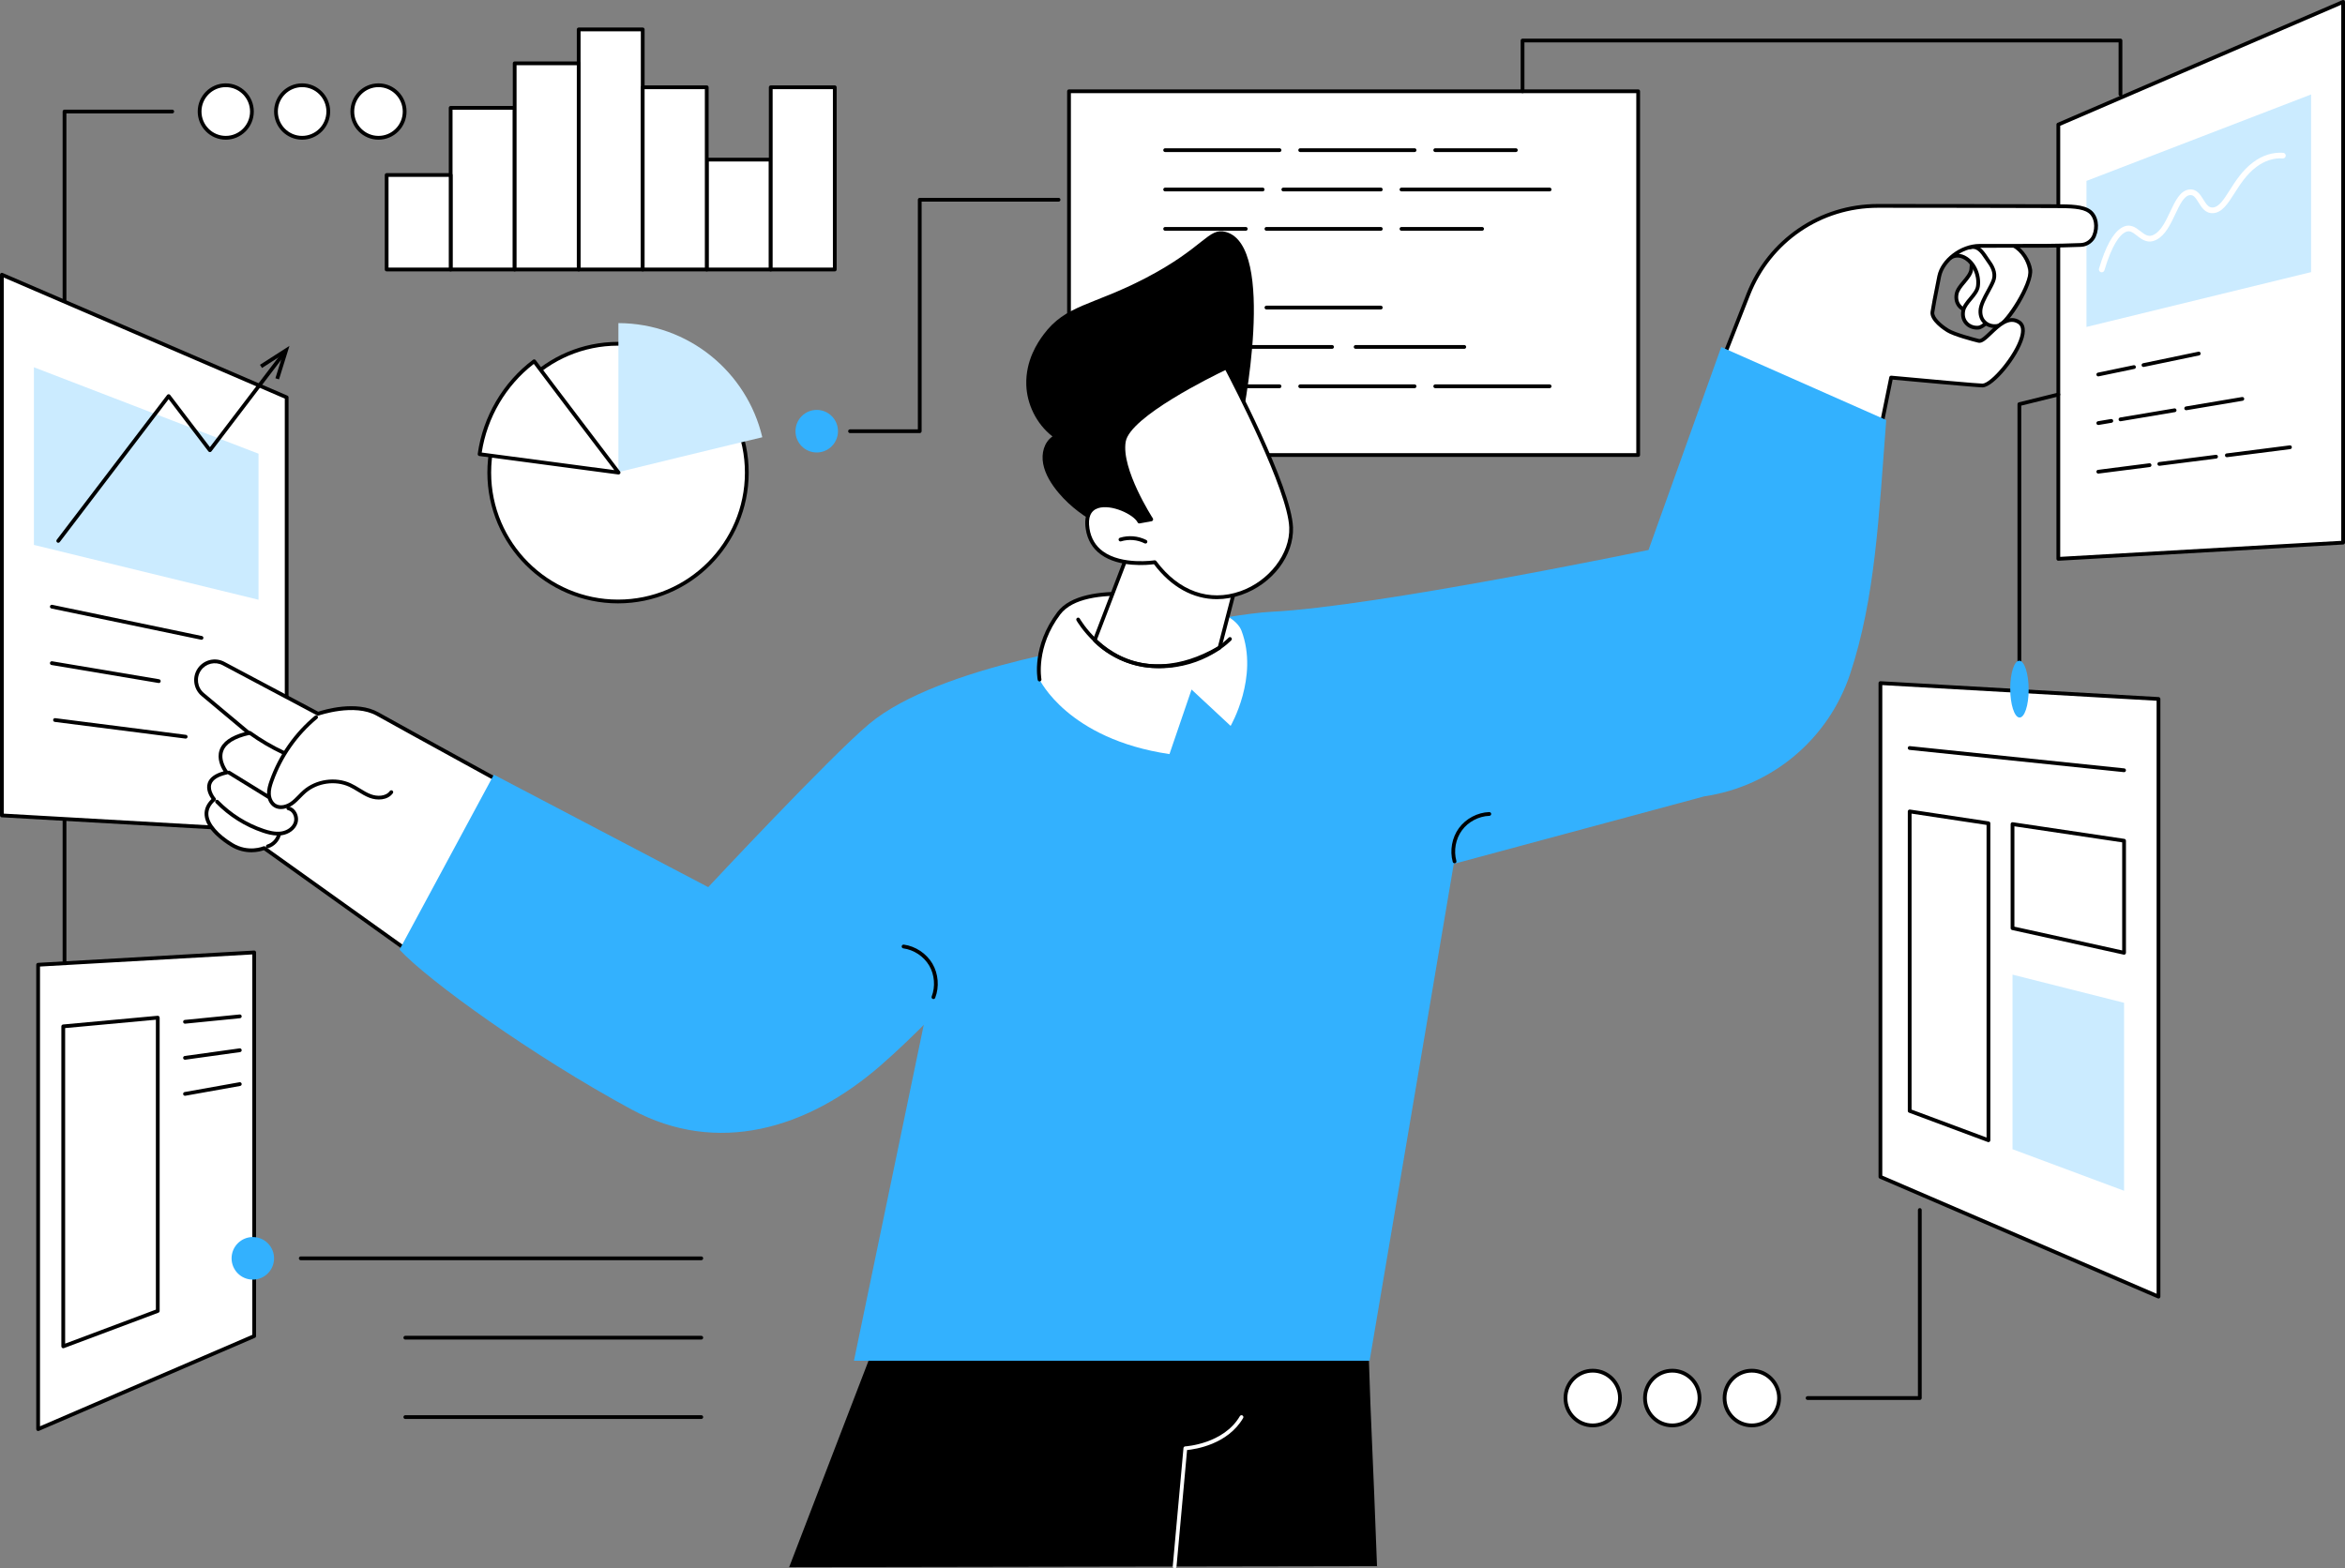 <svg width="290" height="194" viewBox="0 0 290 194" fill="none" xmlns="http://www.w3.org/2000/svg">
<rect x="0" y="0" width="290" height="194" fill="#808080" stroke="none"/>
<g clip-path="url(#clip0_263_1804)">
<path d="M46.806 17.046C48.593 17.046 50.042 15.59 50.042 13.795C50.042 12 48.593 10.545 46.806 10.545C45.019 10.545 43.57 12 43.57 13.795C43.57 15.59 45.019 17.046 46.806 17.046Z" fill="white"/>
<path d="M46.806 17.278C44.894 17.278 43.338 15.715 43.338 13.794C43.338 11.873 44.894 10.311 46.806 10.311C48.719 10.311 50.275 11.873 50.275 13.794C50.275 14.725 49.914 15.6 49.259 16.257C48.604 16.915 47.733 17.277 46.806 17.277V17.278ZM46.806 10.778C45.15 10.778 43.803 12.131 43.803 13.794C43.803 15.457 45.15 16.81 46.806 16.81C47.608 16.81 48.362 16.496 48.929 15.927C49.497 15.358 49.808 14.6 49.808 13.794C49.808 12.131 48.461 10.778 46.805 10.778H46.806Z" fill="black"/>
<path d="M37.363 17.046C39.15 17.046 40.599 15.59 40.599 13.795C40.599 12 39.15 10.545 37.363 10.545C35.576 10.545 34.127 12 34.127 13.795C34.127 15.59 35.576 17.046 37.363 17.046Z" fill="white"/>
<path d="M37.363 17.278C35.45 17.278 33.895 15.715 33.895 13.794C33.895 11.873 35.45 10.311 37.363 10.311C39.276 10.311 40.831 11.873 40.831 13.794C40.831 15.715 39.276 17.278 37.363 17.278ZM37.363 10.778C35.707 10.778 34.36 12.131 34.36 13.794C34.36 15.457 35.707 16.81 37.363 16.81C39.019 16.81 40.366 15.457 40.366 13.794C40.366 12.131 39.019 10.778 37.363 10.778Z" fill="black"/>
<path d="M27.92 17.046C29.707 17.046 31.156 15.59 31.156 13.795C31.156 12 29.707 10.545 27.92 10.545C26.133 10.545 24.684 12 24.684 13.795C24.684 15.59 26.133 17.046 27.92 17.046Z" fill="white"/>
<path d="M27.92 17.278C26.007 17.278 24.452 15.715 24.452 13.794C24.452 11.873 26.007 10.311 27.92 10.311C29.833 10.311 31.388 11.873 31.388 13.794C31.388 15.715 29.833 17.278 27.92 17.278ZM27.92 10.778C26.264 10.778 24.917 12.131 24.917 13.794C24.917 15.457 26.264 16.81 27.92 16.81C29.576 16.81 30.923 15.457 30.923 13.794C30.923 12.131 29.576 10.778 27.92 10.778Z" fill="black"/>
<path d="M7.978 119.311C7.849 119.311 7.746 119.206 7.746 119.078V13.795C7.746 13.666 7.85 13.562 7.978 13.562H21.302C21.431 13.562 21.534 13.667 21.534 13.795C21.534 13.924 21.43 14.028 21.302 14.028H8.211V119.078C8.211 119.207 8.106 119.311 7.978 119.311Z" fill="black"/>
<path d="M196.968 176.316C198.83 176.316 200.339 174.8 200.339 172.93C200.339 171.06 198.83 169.544 196.968 169.544C195.106 169.544 193.597 171.06 193.597 172.93C193.597 174.8 195.106 176.316 196.968 176.316Z" fill="white"/>
<path d="M196.968 176.55C194.981 176.55 193.364 174.927 193.364 172.93C193.364 170.934 194.981 169.311 196.968 169.311C198.954 169.311 200.571 170.934 200.571 172.93C200.571 174.927 198.954 176.55 196.968 176.55ZM196.968 169.779C195.237 169.779 193.829 171.193 193.829 172.93C193.829 174.668 195.237 176.082 196.968 176.082C198.699 176.082 200.106 174.668 200.106 172.93C200.106 171.193 198.699 169.779 196.968 169.779Z" fill="black"/>
<path d="M206.806 176.316C208.668 176.316 210.177 174.8 210.177 172.93C210.177 171.06 208.668 169.544 206.806 169.544C204.944 169.544 203.435 171.06 203.435 172.93C203.435 174.8 204.944 176.316 206.806 176.316Z" fill="white"/>
<path d="M206.805 176.55C204.817 176.55 203.201 174.927 203.201 172.93C203.201 170.934 204.818 169.311 206.805 169.311C208.792 169.311 210.408 170.934 210.408 172.93C210.408 174.927 208.792 176.55 206.805 176.55ZM206.805 169.779C205.074 169.779 203.666 171.193 203.666 172.93C203.666 174.668 205.074 176.082 206.805 176.082C208.536 176.082 209.943 174.668 209.943 172.93C209.943 171.193 208.536 169.779 206.805 169.779Z" fill="black"/>
<path d="M216.643 176.316C218.505 176.316 220.014 174.8 220.014 172.93C220.014 171.06 218.505 169.544 216.643 169.544C214.781 169.544 213.272 171.06 213.272 172.93C213.272 174.8 214.781 176.316 216.643 176.316Z" fill="white"/>
<path d="M216.643 176.55C214.656 176.55 213.04 174.927 213.04 172.93C213.04 170.934 214.656 169.311 216.643 169.311C218.63 169.311 220.247 170.934 220.247 172.93C220.247 174.927 218.63 176.55 216.643 176.55ZM216.643 169.779C214.913 169.779 213.505 171.193 213.505 172.93C213.505 174.668 214.912 176.082 216.643 176.082C218.374 176.082 219.782 174.668 219.782 172.93C219.782 171.193 218.374 169.779 216.643 169.779Z" fill="black"/>
<path d="M237.419 173.164H223.538C223.409 173.164 223.306 173.059 223.306 172.93C223.306 172.802 223.411 172.697 223.538 172.697H237.186V149.667C237.186 149.538 237.291 149.434 237.419 149.434C237.547 149.434 237.651 149.539 237.651 149.667V172.93C237.651 173.06 237.547 173.164 237.419 173.164Z" fill="black"/>
<path d="M202.588 11.288H132.201V56.281H202.588V11.288Z" fill="white"/>
<path d="M202.589 56.516H132.202C132.073 56.516 131.97 56.41 131.97 56.282V11.288C131.97 11.159 132.074 11.055 132.202 11.055H202.589C202.718 11.055 202.821 11.16 202.821 11.288V56.281C202.821 56.41 202.716 56.514 202.589 56.514V56.516ZM132.435 56.048H202.356V11.522H132.435V56.048Z" fill="black"/>
<path d="M158.237 18.806H144.091C143.962 18.806 143.858 18.701 143.858 18.573C143.858 18.445 143.963 18.34 144.091 18.34H158.237C158.366 18.34 158.47 18.445 158.47 18.573C158.47 18.701 158.365 18.806 158.237 18.806Z" fill="black"/>
<path d="M174.938 18.806H160.791C160.662 18.806 160.559 18.701 160.559 18.573C160.559 18.445 160.663 18.34 160.791 18.34H174.938C175.067 18.34 175.17 18.445 175.17 18.573C175.17 18.701 175.066 18.806 174.938 18.806Z" fill="black"/>
<path d="M187.464 18.806H177.492C177.363 18.806 177.26 18.701 177.26 18.573C177.26 18.445 177.364 18.34 177.492 18.34H187.464C187.592 18.34 187.696 18.445 187.696 18.573C187.696 18.701 187.591 18.806 187.464 18.806Z" fill="black"/>
<path d="M156.149 23.674H144.091C143.962 23.674 143.858 23.57 143.858 23.441C143.858 23.313 143.963 23.208 144.091 23.208H156.149C156.278 23.208 156.382 23.313 156.382 23.441C156.382 23.57 156.277 23.674 156.149 23.674Z" fill="black"/>
<path d="M170.763 23.674H158.704C158.575 23.674 158.472 23.57 158.472 23.441C158.472 23.313 158.576 23.208 158.704 23.208H170.763C170.892 23.208 170.995 23.313 170.995 23.441C170.995 23.57 170.891 23.674 170.763 23.674Z" fill="black"/>
<path d="M191.639 23.674H173.317C173.188 23.674 173.084 23.57 173.084 23.441C173.084 23.313 173.189 23.208 173.317 23.208H191.639C191.768 23.208 191.871 23.313 191.871 23.441C191.871 23.57 191.766 23.674 191.639 23.674Z" fill="black"/>
<path d="M154.062 28.543H144.091C143.962 28.543 143.858 28.438 143.858 28.309C143.858 28.181 143.963 28.076 144.091 28.076H154.062C154.191 28.076 154.295 28.181 154.295 28.309C154.295 28.438 154.19 28.543 154.062 28.543Z" fill="black"/>
<path d="M170.763 28.543H156.616C156.487 28.543 156.384 28.438 156.384 28.309C156.384 28.181 156.488 28.076 156.616 28.076H170.763C170.892 28.076 170.995 28.181 170.995 28.309C170.995 28.438 170.891 28.543 170.763 28.543Z" fill="black"/>
<path d="M183.288 28.543H173.317C173.188 28.543 173.084 28.438 173.084 28.309C173.084 28.181 173.189 28.076 173.317 28.076H183.288C183.417 28.076 183.521 28.181 183.521 28.309C183.521 28.438 183.416 28.543 183.288 28.543Z" fill="black"/>
<path d="M154.062 38.279H144.091C143.962 38.279 143.858 38.173 143.858 38.045C143.858 37.917 143.963 37.812 144.091 37.812H154.062C154.191 37.812 154.295 37.917 154.295 38.045C154.295 38.173 154.19 38.279 154.062 38.279Z" fill="black"/>
<path d="M170.763 38.279H156.616C156.487 38.279 156.384 38.173 156.384 38.045C156.384 37.917 156.488 37.812 156.616 37.812H170.763C170.892 37.812 170.995 37.917 170.995 38.045C170.995 38.173 170.891 38.279 170.763 38.279Z" fill="black"/>
<path d="M147.799 43.147H144.091C143.962 43.147 143.858 43.041 143.858 42.913C143.858 42.785 143.963 42.68 144.091 42.68H147.799C147.928 42.68 148.031 42.785 148.031 42.913C148.031 43.041 147.927 43.147 147.799 43.147Z" fill="black"/>
<path d="M181.085 43.147H167.648C167.519 43.147 167.415 43.041 167.415 42.913C167.415 42.785 167.52 42.68 167.648 42.68H181.085C181.214 42.68 181.317 42.785 181.317 42.913C181.317 43.041 181.213 43.147 181.085 43.147Z" fill="black"/>
<path d="M164.733 43.147H150.353C150.224 43.147 150.12 43.041 150.12 42.913C150.12 42.785 150.225 42.68 150.353 42.68H164.733C164.862 42.68 164.965 42.785 164.965 42.913C164.965 43.041 164.861 43.147 164.733 43.147Z" fill="black"/>
<path d="M158.237 48.014H144.091C143.962 48.014 143.858 47.91 143.858 47.781C143.858 47.653 143.963 47.548 144.091 47.548H158.237C158.366 47.548 158.47 47.653 158.47 47.781C158.47 47.91 158.365 48.014 158.237 48.014Z" fill="black"/>
<path d="M174.938 48.014H160.791C160.662 48.014 160.559 47.91 160.559 47.781C160.559 47.653 160.663 47.548 160.791 47.548H174.938C175.067 47.548 175.17 47.653 175.17 47.781C175.17 47.91 175.066 48.014 174.938 48.014Z" fill="black"/>
<path d="M191.639 48.014H177.492C177.363 48.014 177.26 47.91 177.26 47.781C177.26 47.653 177.364 47.548 177.492 47.548H191.639C191.768 47.548 191.871 47.653 191.871 47.781C191.871 47.91 191.767 48.014 191.639 48.014Z" fill="black"/>
<path d="M266.935 160.384L232.545 145.569V84.494L266.935 86.455V160.384Z" fill="white"/>
<path d="M266.935 160.617C266.904 160.617 266.872 160.611 266.843 160.598L232.454 145.783C232.369 145.746 232.314 145.662 232.314 145.569V84.495C232.314 84.43 232.34 84.369 232.387 84.325C232.433 84.281 232.494 84.258 232.56 84.262L266.948 86.223C267.072 86.231 267.168 86.332 267.168 86.456V160.385C267.168 160.464 267.129 160.537 267.063 160.58C267.025 160.606 266.98 160.618 266.936 160.618L266.935 160.617ZM232.779 145.415L266.702 160.03V86.677L232.779 84.742V145.415Z" fill="black"/>
<path d="M245.907 141.276C245.879 141.276 245.852 141.27 245.825 141.261L236.084 137.631C235.993 137.597 235.933 137.51 235.933 137.413V100.368C235.933 100.3 235.963 100.236 236.014 100.191C236.066 100.147 236.135 100.128 236.2 100.137L245.941 101.606C246.056 101.623 246.14 101.722 246.14 101.837V141.042C246.14 141.119 246.103 141.191 246.041 141.234C246.002 141.262 245.954 141.276 245.908 141.276H245.907ZM236.398 137.25L245.673 140.706V102.039L236.398 100.64V137.25Z" fill="black"/>
<path d="M262.679 117.854L248.883 114.811V101.938L262.679 103.992V117.854Z" fill="white"/>
<path d="M262.679 118.087C262.662 118.087 262.645 118.085 262.629 118.082L248.834 115.039C248.727 115.016 248.651 114.92 248.651 114.811V101.937C248.651 101.869 248.68 101.805 248.731 101.76C248.782 101.716 248.85 101.696 248.917 101.706L262.713 103.761C262.827 103.777 262.911 103.876 262.911 103.992V117.854C262.911 117.925 262.88 117.991 262.825 118.036C262.783 118.07 262.732 118.088 262.679 118.088V118.087ZM249.116 114.623L262.446 117.563V104.193L249.116 102.209V114.623Z" fill="black"/>
<path d="M262.679 147.292L248.883 142.151V120.556L262.679 124.039V147.292Z" fill="#CBEBFF"/>
<path d="M262.679 95.511C262.671 95.511 262.663 95.511 262.655 95.51L236.141 92.757C236.013 92.743 235.92 92.628 235.933 92.5C235.947 92.372 236.061 92.277 236.189 92.292L262.702 95.045C262.83 95.059 262.923 95.174 262.91 95.302C262.898 95.422 262.796 95.512 262.679 95.512V95.511Z" fill="black"/>
<path d="M289.767 67.118L254.547 69.126V15.407L289.767 0.233V67.118Z" fill="white"/>
<path d="M254.547 69.359C254.488 69.359 254.431 69.337 254.388 69.295C254.341 69.251 254.315 69.19 254.315 69.126V15.407C254.315 15.313 254.37 15.229 254.455 15.193L289.676 0.019C289.747 -0.012 289.83 -0.004 289.895 0.038C289.961 0.082 290 0.155 290 0.233V67.118C290 67.242 289.904 67.344 289.78 67.351L254.561 69.359C254.561 69.359 254.553 69.359 254.548 69.359H254.547ZM254.781 15.56V68.879L289.535 66.897V0.587L254.781 15.559V15.56Z" fill="black"/>
<path d="M249.731 85.474C249.602 85.474 249.498 85.368 249.498 85.24V49.989C249.498 49.882 249.571 49.788 249.676 49.763L254.494 48.572C254.618 48.541 254.744 48.618 254.775 48.743C254.805 48.868 254.729 48.994 254.604 49.026L249.964 50.173V85.241C249.964 85.371 249.86 85.475 249.732 85.475L249.731 85.474Z" fill="black"/>
<path d="M248.599 85.176C248.599 87.101 249.103 88.704 249.73 88.754C250.363 88.806 250.879 87.263 250.879 85.305C250.879 83.347 250.363 81.745 249.73 81.725C249.103 81.705 248.599 83.25 248.599 85.176Z" fill="#33B1FE"/>
<path d="M259.49 22.507C259.396 22.507 259.306 22.449 259.271 22.355C259.227 22.234 259.288 22.099 259.408 22.055L265.751 19.706C265.871 19.662 266.006 19.723 266.05 19.844C266.094 19.965 266.033 20.1 265.913 20.144L259.57 22.492C259.544 22.502 259.516 22.507 259.49 22.507Z" fill="black"/>
<path d="M267.036 19.713C266.942 19.713 266.852 19.654 266.817 19.56C266.773 19.439 266.834 19.305 266.955 19.26L273.972 16.662C274.093 16.617 274.227 16.679 274.271 16.8C274.316 16.921 274.255 17.055 274.134 17.1L267.116 19.698C267.09 19.707 267.062 19.713 267.036 19.713Z" fill="black"/>
<path d="M275.388 16.62C275.294 16.62 275.204 16.562 275.17 16.468C275.125 16.347 275.187 16.212 275.307 16.168L280.734 14.158C280.855 14.113 280.989 14.175 281.033 14.296C281.078 14.416 281.017 14.551 280.896 14.596L275.469 16.606C275.442 16.615 275.415 16.62 275.388 16.62Z" fill="black"/>
<path d="M259.49 28.519C259.393 28.519 259.301 28.457 259.269 28.358C259.229 28.235 259.295 28.104 259.417 28.063L264.789 26.291C264.912 26.25 265.043 26.317 265.083 26.439C265.123 26.562 265.057 26.694 264.935 26.734L259.563 28.506C259.538 28.515 259.514 28.518 259.49 28.518V28.519Z" fill="black"/>
<path d="M266.051 26.355C265.953 26.355 265.862 26.293 265.83 26.195C265.79 26.072 265.857 25.941 265.978 25.901L271.845 23.966C271.967 23.926 272.099 23.992 272.139 24.114C272.179 24.237 272.113 24.369 271.991 24.409L266.124 26.344C266.1 26.351 266.075 26.355 266.051 26.355Z" fill="black"/>
<path d="M273.218 23.991C273.12 23.991 273.029 23.929 272.997 23.83C272.957 23.707 273.023 23.576 273.145 23.536L283.123 20.244C283.245 20.204 283.376 20.27 283.417 20.392C283.457 20.515 283.39 20.647 283.269 20.687L273.291 23.979C273.267 23.987 273.242 23.99 273.218 23.99V23.991Z" fill="black"/>
<path d="M259.49 34.532C259.388 34.532 259.295 34.465 259.266 34.364C259.23 34.239 259.302 34.11 259.425 34.074L263.84 32.797C263.965 32.761 264.093 32.833 264.129 32.957C264.165 33.081 264.093 33.21 263.969 33.246L259.554 34.524C259.533 34.53 259.511 34.533 259.49 34.533V34.532Z" fill="black"/>
<path d="M265.079 32.914C264.977 32.914 264.884 32.848 264.855 32.746C264.819 32.622 264.891 32.492 265.014 32.456L271.854 30.477C271.978 30.441 272.106 30.513 272.142 30.637C272.178 30.761 272.106 30.891 271.983 30.927L265.143 32.906C265.122 32.912 265.1 32.915 265.079 32.915V32.914Z" fill="black"/>
<path d="M273.218 30.559C273.116 30.559 273.023 30.492 272.994 30.39C272.958 30.266 273.03 30.137 273.153 30.101L278.436 28.572C278.562 28.536 278.689 28.608 278.725 28.732C278.761 28.856 278.689 28.986 278.565 29.022L273.282 30.55C273.261 30.557 273.239 30.56 273.218 30.56V30.559Z" fill="black"/>
<path d="M259.49 46.556C259.382 46.556 259.285 46.48 259.261 46.37C259.235 46.244 259.316 46.12 259.442 46.095L263.857 45.175C263.983 45.148 264.106 45.23 264.132 45.356C264.158 45.482 264.077 45.606 263.951 45.632L259.536 46.552C259.52 46.555 259.505 46.557 259.489 46.557L259.49 46.556Z" fill="black"/>
<path d="M265.078 45.391C264.97 45.391 264.873 45.314 264.849 45.205C264.823 45.079 264.904 44.955 265.03 44.93L271.869 43.504C271.994 43.477 272.119 43.559 272.144 43.685C272.171 43.811 272.089 43.935 271.963 43.961L265.124 45.386C265.108 45.39 265.093 45.392 265.077 45.392L265.078 45.391Z" fill="black"/>
<path d="M259.49 52.568C259.378 52.568 259.279 52.487 259.26 52.373C259.239 52.245 259.325 52.125 259.452 52.103L261.063 51.832C261.19 51.811 261.309 51.897 261.332 52.024C261.353 52.151 261.267 52.272 261.14 52.293L259.529 52.565C259.516 52.567 259.502 52.568 259.49 52.568Z" fill="black"/>
<path d="M270.36 50.741C270.248 50.741 270.15 50.661 270.131 50.546C270.11 50.419 270.196 50.298 270.322 50.277L277.266 49.11C277.393 49.089 277.512 49.174 277.535 49.301C277.556 49.429 277.47 49.55 277.343 49.571L270.4 50.738C270.387 50.74 270.373 50.741 270.36 50.741Z" fill="black"/>
<path d="M262.232 52.107C262.12 52.107 262.022 52.026 262.003 51.911C261.982 51.784 262.067 51.663 262.194 51.642L268.892 50.516C269.018 50.495 269.138 50.581 269.16 50.708C269.181 50.836 269.096 50.956 268.969 50.977L262.271 52.103C262.258 52.105 262.245 52.107 262.232 52.107Z" fill="black"/>
<path d="M259.49 58.58C259.375 58.58 259.274 58.494 259.259 58.376C259.244 58.248 259.333 58.131 259.461 58.115L265.804 57.305C265.933 57.288 266.048 57.38 266.064 57.508C266.08 57.636 265.99 57.753 265.862 57.769L259.519 58.578C259.51 58.58 259.499 58.581 259.49 58.581V58.58Z" fill="black"/>
<path d="M267.036 57.617C266.921 57.617 266.82 57.531 266.806 57.413C266.79 57.285 266.879 57.169 267.007 57.153L274.025 56.257C274.155 56.24 274.269 56.331 274.285 56.459C274.301 56.588 274.211 56.704 274.083 56.72L267.065 57.616C267.056 57.617 267.045 57.618 267.036 57.618V57.617Z" fill="black"/>
<path d="M275.388 56.55C275.273 56.55 275.173 56.465 275.158 56.347C275.142 56.219 275.232 56.102 275.36 56.086L283.167 55.09C283.297 55.073 283.411 55.164 283.427 55.292C283.443 55.42 283.353 55.537 283.225 55.553L275.418 56.55C275.409 56.55 275.398 56.552 275.388 56.552V56.55Z" fill="black"/>
<path d="M285.806 33.66L258.029 40.441V22.377L285.806 11.685V33.66Z" fill="#CBEBFF"/>
<path d="M259.912 33.682C259.88 33.682 259.846 33.678 259.812 33.667C259.627 33.612 259.522 33.417 259.577 33.231C260.402 30.47 261.31 28.818 262.356 28.181C263.376 27.559 264.115 28.136 264.708 28.602C265.326 29.086 265.738 29.366 266.385 29.022C267.265 28.552 267.832 27.351 268.38 26.19C269.016 24.843 269.616 23.57 270.734 23.44C271.652 23.333 272.112 24.079 272.481 24.679C272.871 25.312 273.146 25.695 273.646 25.666C274.408 25.623 274.996 24.701 275.74 23.531C276.474 22.379 277.305 21.073 278.62 20.087C279.789 19.211 281.042 18.812 282.347 18.899C282.539 18.911 282.685 19.079 282.672 19.272C282.66 19.465 282.49 19.61 282.3 19.598C281.17 19.522 280.07 19.876 279.038 20.649C277.826 21.558 277.03 22.807 276.329 23.909C275.511 25.192 274.805 26.302 273.686 26.365C272.734 26.418 272.266 25.658 271.888 25.046C271.519 24.447 271.269 24.081 270.816 24.134C270.082 24.22 269.563 25.322 269.012 26.489C268.415 27.754 267.798 29.062 266.712 29.64C265.634 30.214 264.882 29.626 264.279 29.153C263.654 28.663 263.301 28.424 262.719 28.779C262.116 29.147 261.196 30.253 260.247 33.432C260.202 33.583 260.063 33.682 259.913 33.682H259.912Z" fill="white"/>
<path d="M4.714 176.775L31.435 165.264V117.809L4.714 119.332V176.775Z" fill="white"/>
<path d="M4.714 177.009C4.67 177.009 4.624 176.996 4.586 176.97C4.521 176.927 4.482 176.854 4.482 176.775V119.333C4.482 119.209 4.578 119.108 4.701 119.1L31.421 117.577C31.485 117.573 31.548 117.596 31.595 117.64C31.641 117.685 31.667 117.745 31.667 117.81V165.265C31.667 165.358 31.612 165.443 31.527 165.479L4.807 176.991C4.778 177.003 4.747 177.01 4.715 177.01L4.714 177.009ZM4.947 119.554V176.421L31.201 165.111V118.057L4.947 119.554Z" fill="black"/>
<path d="M19.511 162.152L7.822 166.536V126.956L19.511 125.877V162.152Z" fill="white"/>
<path d="M7.822 166.769C7.776 166.769 7.729 166.755 7.689 166.728C7.627 166.684 7.588 166.612 7.588 166.536V126.956C7.588 126.835 7.68 126.734 7.8 126.723L19.488 125.645C19.556 125.639 19.618 125.661 19.667 125.706C19.716 125.75 19.743 125.813 19.743 125.878V162.153C19.743 162.251 19.683 162.338 19.592 162.372L7.903 166.755C7.877 166.765 7.85 166.77 7.822 166.77V166.769ZM8.056 127.168V166.199L19.278 161.99V126.133L8.056 127.168Z" fill="black"/>
<path d="M22.879 126.624C22.761 126.624 22.66 126.534 22.648 126.413C22.635 126.285 22.728 126.17 22.856 126.157L29.634 125.483C29.761 125.47 29.876 125.564 29.889 125.692C29.901 125.82 29.808 125.935 29.681 125.947L22.903 126.622C22.895 126.622 22.887 126.623 22.879 126.623V126.624Z" fill="black"/>
<path d="M22.88 131.083C22.765 131.083 22.665 130.998 22.649 130.881C22.631 130.754 22.72 130.635 22.848 130.618L29.626 129.676C29.754 129.658 29.871 129.747 29.888 129.875C29.906 130.002 29.817 130.121 29.689 130.138L22.911 131.08C22.901 131.081 22.89 131.083 22.878 131.083H22.88Z" fill="black"/>
<path d="M22.88 135.541C22.769 135.541 22.67 135.462 22.65 135.348C22.628 135.221 22.713 135.1 22.838 135.078L29.616 133.866C29.745 133.843 29.864 133.929 29.887 134.055C29.909 134.182 29.825 134.303 29.699 134.325L22.921 135.537C22.907 135.539 22.893 135.54 22.88 135.54V135.541Z" fill="black"/>
<path d="M0.232 100.861L35.453 102.87V49.15L0.232 33.977V100.861Z" fill="white"/>
<path d="M35.453 103.103C35.453 103.103 35.444 103.103 35.44 103.103L0.22 101.094C0.096 101.087 0 100.985 0 100.861V33.978C0 33.899 0.039 33.826 0.105 33.782C0.17 33.739 0.253 33.732 0.324 33.764L35.543 48.937C35.629 48.974 35.684 49.058 35.684 49.151V102.87C35.684 102.935 35.658 102.996 35.611 103.039C35.568 103.081 35.511 103.103 35.452 103.103H35.453ZM0.466 100.64L35.22 102.622V49.304L0.466 34.332V100.64Z" fill="black"/>
<path d="M30.51 56.252C30.484 56.252 30.456 56.247 30.43 56.237L24.087 53.889C23.967 53.844 23.906 53.709 23.95 53.589C23.994 53.468 24.129 53.406 24.249 53.451L30.592 55.799C30.712 55.843 30.773 55.978 30.729 56.099C30.694 56.193 30.605 56.252 30.51 56.252Z" fill="black"/>
<path d="M22.964 53.457C22.938 53.457 22.91 53.453 22.884 53.442L15.866 50.844C15.745 50.799 15.684 50.665 15.729 50.544C15.773 50.423 15.907 50.362 16.028 50.406L23.045 53.004C23.166 53.049 23.227 53.184 23.183 53.304C23.148 53.399 23.059 53.457 22.964 53.457Z" fill="black"/>
<path d="M14.612 50.364C14.585 50.364 14.558 50.359 14.531 50.349L9.104 48.339C8.983 48.294 8.922 48.16 8.966 48.039C9.011 47.918 9.145 47.857 9.266 47.901L14.693 49.911C14.813 49.956 14.875 50.09 14.83 50.211C14.795 50.305 14.707 50.364 14.612 50.364Z" fill="black"/>
<path d="M30.51 62.264C30.486 62.264 30.462 62.259 30.437 62.252L25.065 60.479C24.943 60.439 24.877 60.308 24.917 60.185C24.957 60.062 25.088 59.995 25.211 60.036L30.583 61.809C30.706 61.849 30.771 61.98 30.731 62.103C30.698 62.202 30.607 62.264 30.51 62.264V62.264Z" fill="black"/>
<path d="M23.949 60.1C23.924 60.1 23.9 60.096 23.876 60.088L18.009 58.153C17.886 58.113 17.821 57.982 17.861 57.859C17.901 57.736 18.033 57.669 18.155 57.71L24.022 59.645C24.144 59.685 24.21 59.817 24.17 59.94C24.137 60.038 24.046 60.101 23.949 60.101V60.1Z" fill="black"/>
<path d="M16.782 57.736C16.758 57.736 16.733 57.731 16.709 57.724L6.731 54.432C6.609 54.392 6.543 54.261 6.583 54.138C6.624 54.015 6.755 53.948 6.877 53.989L16.855 57.281C16.977 57.321 17.043 57.453 17.003 57.576C16.97 57.674 16.879 57.737 16.782 57.737V57.736Z" fill="black"/>
<path d="M30.51 68.275C30.489 68.275 30.467 68.272 30.446 68.266L26.031 66.988C25.907 66.952 25.836 66.823 25.871 66.699C25.907 66.575 26.036 66.504 26.16 66.539L30.575 67.816C30.698 67.852 30.769 67.982 30.734 68.106C30.705 68.209 30.612 68.274 30.51 68.274V68.275Z" fill="black"/>
<path d="M24.921 66.658C24.9 66.658 24.878 66.654 24.857 66.648L18.017 64.669C17.894 64.633 17.823 64.504 17.858 64.379C17.894 64.255 18.022 64.183 18.146 64.219L24.985 66.199C25.109 66.235 25.18 66.364 25.145 66.488C25.115 66.591 25.023 66.657 24.921 66.657V66.658Z" fill="black"/>
<path d="M16.782 64.302C16.761 64.302 16.739 64.299 16.718 64.293L11.435 62.764C11.311 62.728 11.241 62.598 11.275 62.474C11.311 62.35 11.439 62.279 11.564 62.314L16.846 63.843C16.97 63.879 17.041 64.008 17.006 64.132C16.977 64.235 16.884 64.301 16.782 64.301V64.302Z" fill="black"/>
<path d="M24.922 79.134C24.906 79.134 24.89 79.133 24.875 79.129L6.363 75.269C6.237 75.242 6.156 75.119 6.182 74.993C6.208 74.867 6.331 74.785 6.457 74.812L24.969 78.672C25.094 78.698 25.176 78.821 25.149 78.948C25.126 79.058 25.03 79.133 24.921 79.133L24.922 79.134Z" fill="black"/>
<path d="M30.51 86.312C30.497 86.312 30.485 86.311 30.471 86.309L28.86 86.037C28.733 86.016 28.647 85.895 28.668 85.768C28.689 85.641 28.811 85.555 28.937 85.576L30.548 85.848C30.675 85.869 30.761 85.99 30.739 86.117C30.72 86.231 30.622 86.312 30.51 86.312Z" fill="black"/>
<path d="M19.64 84.484C19.627 84.484 19.614 84.483 19.6 84.481L6.37 82.257C6.243 82.236 6.158 82.115 6.179 81.988C6.2 81.861 6.319 81.775 6.447 81.796L19.677 84.02C19.804 84.041 19.89 84.162 19.869 84.289C19.85 84.404 19.752 84.484 19.64 84.484Z" fill="black"/>
<path d="M22.964 91.36C22.954 91.36 22.945 91.36 22.934 91.358L6.774 89.295C6.646 89.279 6.556 89.162 6.572 89.034C6.588 88.906 6.704 88.816 6.832 88.832L22.993 90.895C23.12 90.911 23.21 91.028 23.194 91.156C23.18 91.273 23.079 91.359 22.964 91.359V91.36Z" fill="black"/>
<path d="M4.194 67.403L31.971 74.184V56.121L4.194 45.429V67.403Z" fill="#CBEBFF"/>
<path d="M7.206 67.137C7.156 67.137 7.107 67.121 7.064 67.089C6.962 67.01 6.943 66.864 7.021 66.761L20.67 48.85C20.758 48.734 20.952 48.734 21.04 48.85L25.96 55.308L34.812 43.69C34.89 43.587 35.036 43.568 35.139 43.647C35.241 43.725 35.26 43.871 35.182 43.974L26.145 55.835C26.057 55.95 25.863 55.95 25.775 55.835L20.855 49.377L7.391 67.046C7.345 67.106 7.276 67.137 7.206 67.137Z" fill="black"/>
<path d="M34.504 46.927L34.059 46.787L34.971 43.867L32.402 45.516L32.151 45.123L35.797 42.783L34.504 46.927Z" fill="black"/>
<path d="M113.742 53.571H105.121C104.992 53.571 104.889 53.466 104.889 53.337C104.889 53.209 104.993 53.104 105.121 53.104H113.51V24.707C113.51 24.578 113.614 24.474 113.742 24.474H130.912C131.041 24.474 131.145 24.579 131.145 24.707C131.145 24.835 131.04 24.94 130.912 24.94H113.975V53.336C113.975 53.466 113.87 53.569 113.742 53.569V53.571Z" fill="black"/>
<path d="M101.004 55.97C102.455 55.97 103.631 54.791 103.631 53.336C103.631 51.882 102.455 50.703 101.004 50.703C99.553 50.703 98.377 51.882 98.377 53.336C98.377 54.791 99.553 55.97 101.004 55.97Z" fill="#33B1FE"/>
<path d="M31.266 158.281C32.717 158.281 33.893 157.102 33.893 155.647C33.893 154.193 32.717 153.014 31.266 153.014C29.815 153.014 28.639 154.193 28.639 155.647C28.639 157.102 29.815 158.281 31.266 158.281Z" fill="#33B1FE"/>
<path d="M86.727 155.881H37.194C37.065 155.881 36.962 155.776 36.962 155.648C36.962 155.519 37.066 155.414 37.194 155.414H86.727C86.856 155.414 86.959 155.519 86.959 155.648C86.959 155.776 86.855 155.881 86.727 155.881Z" fill="black"/>
<path d="M86.727 165.698H50.124C49.995 165.698 49.892 165.593 49.892 165.465C49.892 165.337 49.996 165.232 50.124 165.232H86.727C86.856 165.232 86.959 165.337 86.959 165.465C86.959 165.593 86.855 165.698 86.727 165.698Z" fill="black"/>
<path d="M86.727 175.517H50.124C49.995 175.517 49.892 175.412 49.892 175.284C49.892 175.156 49.996 175.051 50.124 175.051H86.727C86.856 175.051 86.959 175.156 86.959 175.284C86.959 175.412 86.855 175.517 86.727 175.517Z" fill="black"/>
<path d="M262.233 11.918C262.104 11.918 262.001 11.813 262.001 11.685V5.245H188.522V11.289C188.522 11.418 188.418 11.522 188.29 11.522C188.162 11.522 188.057 11.418 188.057 11.289V5.012C188.057 4.883 188.162 4.779 188.29 4.779H262.233C262.362 4.779 262.466 4.884 262.466 5.012V11.685C262.466 11.814 262.362 11.918 262.233 11.918Z" fill="black"/>
<path d="M76.431 74.4C85.227 74.4 92.357 67.264 92.357 58.461C92.357 49.658 85.227 42.522 76.431 42.522C67.635 42.522 60.505 49.658 60.505 58.461C60.505 67.264 67.635 74.4 76.431 74.4Z" fill="white"/>
<path d="M76.431 74.633C67.522 74.633 60.272 67.377 60.272 58.461C60.272 49.544 67.522 42.289 76.431 42.289C85.34 42.289 92.589 49.543 92.589 58.461C92.589 67.379 85.341 74.633 76.431 74.633ZM76.431 42.755C67.777 42.755 60.738 49.801 60.738 58.461C60.738 67.121 67.778 74.166 76.431 74.166C85.083 74.166 92.123 67.121 92.123 58.461C92.123 49.801 85.083 42.755 76.431 42.755Z" fill="black"/>
<path d="M94.273 54.087C92.368 46.008 85.127 39.991 76.477 39.966V58.397C76.477 58.397 91.306 54.772 94.273 54.087Z" fill="#CBEBFF"/>
<path d="M66.06 44.686C62.319 47.492 59.932 51.67 59.31 56.176C63.522 56.74 76.496 58.458 76.496 58.458C76.496 58.458 67.771 46.995 66.06 44.686Z" fill="white"/>
<path d="M76.496 58.691C76.487 58.691 76.476 58.691 76.466 58.689C76.466 58.689 63.491 56.971 59.279 56.407C59.218 56.399 59.162 56.367 59.125 56.317C59.088 56.267 59.071 56.206 59.079 56.144C59.717 51.526 62.211 47.281 65.921 44.498C65.97 44.461 66.031 44.445 66.094 44.454C66.155 44.462 66.21 44.496 66.247 44.546C67.938 46.827 76.594 58.2 76.681 58.316C76.738 58.391 76.745 58.493 76.697 58.574C76.655 58.648 76.578 58.691 76.495 58.691H76.496ZM59.574 55.976C63.452 56.494 73.499 57.825 75.971 58.152C74.389 56.074 67.763 47.363 66.013 45.014C62.566 47.676 60.234 51.649 59.574 55.977V55.976Z" fill="black"/>
<path d="M63.65 13.342H55.731V33.335H63.65V13.342Z" fill="white"/>
<path d="M63.65 33.569H55.731C55.602 33.569 55.499 33.465 55.499 33.336V13.341C55.499 13.212 55.603 13.108 55.731 13.108H63.65C63.779 13.108 63.882 13.213 63.882 13.341V33.336C63.882 33.466 63.777 33.569 63.65 33.569ZM55.964 33.102H63.416V13.575H55.964V33.102Z" fill="black"/>
<path d="M55.732 21.646H47.814V33.335H55.732V21.646Z" fill="white"/>
<path d="M55.732 33.569H47.814C47.685 33.569 47.582 33.464 47.582 33.336V21.647C47.582 21.518 47.686 21.414 47.814 21.414H55.732C55.861 21.414 55.965 21.519 55.965 21.647V33.336C55.965 33.465 55.86 33.569 55.732 33.569ZM48.047 33.102H55.499V21.88H48.047V33.102Z" fill="black"/>
<path d="M79.484 3.639H71.566V33.335H79.484V3.639Z" fill="white"/>
<path d="M79.484 33.569H71.566C71.437 33.569 71.333 33.465 71.333 33.336V3.639C71.333 3.51 71.438 3.406 71.566 3.406H79.484C79.613 3.406 79.716 3.511 79.716 3.639V33.335C79.716 33.465 79.612 33.568 79.484 33.568V33.569ZM71.798 33.102H79.25V3.874H71.798V33.103V33.102Z" fill="black"/>
<path d="M71.567 7.831H63.649V33.335H71.567V7.831Z" fill="white"/>
<path d="M71.567 33.569H63.648C63.52 33.569 63.416 33.464 63.416 33.336V7.831C63.416 7.702 63.521 7.598 63.648 7.598H71.567C71.696 7.598 71.799 7.703 71.799 7.831V33.335C71.799 33.464 71.695 33.568 71.567 33.568V33.569ZM63.881 33.102H71.333V8.064H63.881V33.102Z" fill="black"/>
<path d="M95.318 19.745H87.4V33.336H95.318V19.745Z" fill="white"/>
<path d="M95.318 33.569H87.4C87.271 33.569 87.167 33.465 87.167 33.336V19.745C87.167 19.615 87.272 19.511 87.4 19.511H95.318C95.447 19.511 95.55 19.616 95.55 19.745V33.336C95.55 33.466 95.446 33.569 95.318 33.569ZM87.632 33.102H95.084V19.977H87.632V33.102Z" fill="black"/>
<path d="M87.401 10.797H79.483V33.336H87.401V10.797Z" fill="white"/>
<path d="M87.401 33.569H79.483C79.354 33.569 79.25 33.464 79.25 33.336V10.797C79.25 10.668 79.355 10.564 79.483 10.564H87.401C87.53 10.564 87.633 10.669 87.633 10.797V33.336C87.633 33.465 87.529 33.569 87.401 33.569ZM79.715 33.102H87.167V11.03H79.715V33.102Z" fill="black"/>
<path d="M103.235 10.797H95.317V33.336H103.235V10.797Z" fill="white"/>
<path d="M103.235 33.569H95.317C95.188 33.569 95.084 33.464 95.084 33.336V10.797C95.084 10.668 95.189 10.564 95.317 10.564H103.235C103.364 10.564 103.467 10.669 103.467 10.797V33.336C103.467 33.465 103.363 33.569 103.235 33.569ZM95.55 33.102H103.003V11.03H95.55V33.102Z" fill="black"/>
<path d="M170.291 193.722C169.737 178.674 169.556 176.918 169.284 168.084L116.609 144.385L97.592 193.849L170.29 193.722H170.291Z" fill="black"/>
<path d="M145.262 194C145.254 194 145.248 194 145.24 194C145.113 193.988 145.019 193.875 145.03 193.747L146.357 179.12C146.368 179.005 146.462 178.915 146.577 178.908C146.625 178.906 151.314 178.621 153.334 175.166C153.398 175.055 153.541 175.018 153.652 175.083C153.763 175.149 153.8 175.291 153.736 175.402C151.809 178.696 147.766 179.269 146.803 179.359L145.494 193.788C145.482 193.909 145.382 194 145.263 194H145.262Z" fill="white"/>
<path d="M241.142 29.545C243.299 29.888 244.022 31.036 243.584 33.457C243.39 34.526 242.165 35.304 241.967 36.367C241.714 37.726 242.776 38.56 243.867 38.448C244.957 38.336 248.323 34.235 248.312 32.556C248.305 31.592 246.903 28.906 245.91 28.191C245.91 28.191 243.259 28.133 242.401 28.672C241.543 29.21 241.36 29.372 241.36 29.372L241.142 29.545Z" fill="white"/>
<path d="M243.671 38.693C243.1 38.693 242.557 38.464 242.186 38.059C241.772 37.609 241.614 36.994 241.739 36.325C241.846 35.744 242.277 35.23 242.693 34.732C243.104 34.24 243.493 33.775 243.558 33.293C243.74 31.944 243.27 30.568 242.438 30.02C242.007 29.736 241.536 29.733 241.075 30.012C240.964 30.078 240.821 30.043 240.756 29.932C240.689 29.822 240.725 29.678 240.835 29.612C241.451 29.24 242.112 29.246 242.694 29.63C243.666 30.271 244.224 31.838 244.019 33.355C243.936 33.972 243.485 34.511 243.049 35.032C242.655 35.504 242.282 35.95 242.196 36.41C242.073 37.077 242.308 37.504 242.528 37.743C242.848 38.092 243.339 38.269 243.844 38.217C244.74 38.125 248.09 34.17 248.079 32.559C248.073 31.687 247.019 29.297 246.093 28.629C245.989 28.554 245.966 28.408 246.041 28.304C246.116 28.199 246.26 28.176 246.365 28.251C247.437 29.025 248.538 31.572 248.544 32.557C248.557 34.334 245.128 38.555 243.891 38.682C243.818 38.69 243.744 38.694 243.671 38.694V38.693Z" fill="black"/>
<path d="M241.962 31.621C244.12 31.963 244.842 33.111 244.404 35.533C244.21 36.601 242.985 37.38 242.787 38.443C242.534 39.802 243.596 40.636 244.687 40.524C245.778 40.411 249.143 36.311 249.132 34.632C249.125 33.668 247.723 30.982 246.73 30.266C246.73 30.266 244.079 30.209 243.221 30.747C242.363 31.286 242.18 31.448 242.18 31.448L241.962 31.621Z" fill="white"/>
<path d="M244.491 40.768C243.921 40.768 243.377 40.539 243.006 40.134C242.593 39.684 242.434 39.068 242.559 38.399C242.667 37.818 243.097 37.304 243.513 36.807C243.924 36.315 244.313 35.851 244.377 35.367C244.565 33.977 243.837 32.705 243.021 32.166C242.693 31.95 242.041 31.65 241.359 32.062C241.248 32.129 241.106 32.093 241.04 31.983C240.974 31.872 241.01 31.728 241.119 31.662C241.778 31.265 242.564 31.306 243.277 31.776C244.389 32.509 245.031 34.012 244.84 35.43C244.757 36.046 244.307 36.586 243.87 37.107C243.476 37.579 243.103 38.025 243.017 38.485C242.894 39.152 243.129 39.578 243.349 39.818C243.669 40.167 244.161 40.344 244.665 40.292C245.562 40.199 248.911 36.245 248.9 34.634C248.894 33.761 247.84 31.372 246.915 30.704C246.81 30.629 246.787 30.483 246.862 30.379C246.937 30.274 247.082 30.25 247.186 30.326C248.258 31.099 249.359 33.647 249.365 34.632C249.378 36.408 245.949 40.63 244.712 40.757C244.639 40.764 244.565 40.769 244.493 40.769L244.491 40.768Z" fill="black"/>
<path d="M243.607 30.598C244.114 30.882 245.247 32.286 245.512 32.779C245.899 33.495 246.248 34.331 246.154 35.237C246.038 36.348 244.966 37.32 244.913 38.433C244.847 39.855 246.047 40.556 247.144 40.287C248.241 40.019 251.096 35.362 250.848 33.651C250.705 32.669 250.133 30.973 249.021 30.383L243.607 30.598Z" fill="white"/>
<path d="M246.678 40.577C246.2 40.577 245.737 40.419 245.378 40.121C244.896 39.722 244.648 39.118 244.681 38.422C244.717 37.654 245.196 36.773 245.661 35.922C245.911 35.464 246.146 35.032 246.295 34.649C246.541 34.018 246.375 33.326 245.788 32.532C245.686 32.393 245.582 32.237 245.476 32.076C244.903 31.206 244.438 30.608 243.67 30.822C243.547 30.856 243.418 30.784 243.384 30.66C243.35 30.535 243.422 30.406 243.546 30.372C244.7 30.051 245.344 31.032 245.864 31.818C245.966 31.972 246.064 32.121 246.162 32.254C246.842 33.174 247.033 34.037 246.73 34.818C246.57 35.23 246.327 35.675 246.07 36.146C245.632 36.95 245.177 37.782 245.147 38.443C245.114 39.144 245.415 39.546 245.675 39.761C246.052 40.072 246.581 40.184 247.089 40.059C247.982 39.841 251.087 35.071 250.843 33.385C250.705 32.441 249.946 31.136 248.913 30.587C248.799 30.527 248.756 30.386 248.816 30.271C248.876 30.158 249.017 30.114 249.131 30.174C250.294 30.792 251.149 32.257 251.303 33.317C251.567 35.136 248.47 40.202 247.2 40.512C247.027 40.555 246.852 40.575 246.679 40.575L246.678 40.577Z" fill="black"/>
<path d="M230.987 60.823L233.989 46.715C233.989 46.715 244.764 47.694 245.284 47.673C246.884 47.608 251.701 41.194 249.701 39.859C247.703 38.524 245.653 42.387 244.703 42.162C244.145 42.029 241.701 41.386 240.875 40.878C240.157 40.436 238.824 39.646 238.946 38.811C239 38.435 239.308 36.658 239.819 34.179C240.249 32.086 242.659 30.424 244.791 30.41C248.983 30.384 252.882 30.383 257.112 30.383C258.284 30.383 259.1 29.505 259.156 29.008C259.285 27.866 259.131 27.031 258.316 26.394C257.487 25.745 256.128 25.513 254.158 25.504C248.748 25.482 239.634 25.471 232.255 25.467C225.169 25.463 218.804 29.805 216.207 36.413L209.262 54.084L230.986 60.824L230.987 60.823Z" fill="white"/>
<path d="M230.593 62.989C230.577 62.989 230.563 62.986 230.546 62.983C230.42 62.958 230.339 62.834 230.365 62.708L233.643 46.657C233.666 46.54 233.775 46.462 233.892 46.471C238.225 46.874 244.818 47.469 245.176 47.452C246.229 47.409 249.18 43.938 249.817 41.658C250.043 40.852 249.96 40.313 249.573 40.054C248.471 39.319 247.328 40.407 246.319 41.368C245.653 42.002 245.127 42.504 244.65 42.39C244.043 42.245 241.602 41.6 240.754 41.077C240.39 40.853 238.588 39.683 238.748 38.568C238.802 38.194 239.079 36.617 239.59 34.131C240.02 32.039 242.45 30.191 244.79 30.176C246.062 30.169 247.351 30.171 248.597 30.174C251.445 30.18 254.392 30.187 257.33 30.065C258.043 30.035 258.559 29.556 258.753 29.094C259.183 28.072 258.995 26.899 258.317 26.367C257.531 25.751 255.968 25.745 254.158 25.737C248.636 25.715 239.199 25.704 232.256 25.7H232.244C225.211 25.7 219.003 29.938 216.425 36.499L209.48 54.169C209.432 54.289 209.298 54.349 209.177 54.301C209.058 54.253 208.999 54.118 209.046 53.998L215.991 36.327C218.64 29.587 225.019 25.233 232.244 25.233H232.256C239.2 25.237 248.638 25.248 254.16 25.27C256.055 25.277 257.692 25.285 258.604 25.999C259.457 26.668 259.701 28.045 259.183 29.276C258.932 29.874 258.267 30.494 257.35 30.532C254.402 30.654 251.45 30.648 248.596 30.642C247.351 30.639 246.064 30.637 244.793 30.645C242.655 30.658 240.437 32.332 240.047 34.227C239.538 36.702 239.263 38.267 239.209 38.636C239.123 39.231 240.075 40.112 240.998 40.68C241.785 41.164 244.202 41.803 244.758 41.936C244.99 41.99 245.525 41.48 245.998 41.028C247.02 40.055 248.422 38.724 249.831 39.665C250.226 39.929 250.623 40.511 250.266 41.784C249.591 44.194 246.56 47.863 245.195 47.919C244.691 47.938 235.838 47.122 234.057 46.956L230.822 62.803C230.799 62.913 230.702 62.99 230.593 62.99V62.989Z" fill="black"/>
<path d="M66.301 99.104C66.301 99.104 63.676 113.982 55.765 121.409L32.664 104.899C32.664 104.899 30.729 105.757 28.649 104.488C26.57 103.219 24.169 100.868 26.469 98.861C26.469 98.861 24.317 96.378 28.035 95.552C28.035 95.552 25.078 91.966 30.773 90.673L25.073 85.902C24.148 85.127 23.97 83.769 24.668 82.782C25.34 81.83 26.612 81.526 27.64 82.072L39.336 88.284C39.336 88.284 43.824 86.699 46.696 88.319C49.569 89.938 66.302 99.103 66.302 99.103L66.301 99.104Z" fill="white"/>
<path d="M55.764 121.642C55.718 121.642 55.67 121.629 55.629 121.599L32.63 105.163C32.15 105.337 30.404 105.833 28.527 104.688C27.608 104.127 25.456 102.631 25.306 100.849C25.243 100.118 25.529 99.44 26.153 98.835C25.903 98.482 25.427 97.667 25.695 96.856C25.913 96.191 26.569 95.706 27.645 95.41C27.325 94.914 26.791 93.86 27.156 92.785C27.501 91.772 28.548 91.024 30.27 90.56L24.923 86.084C23.911 85.237 23.715 83.728 24.476 82.649C25.214 81.604 26.62 81.268 27.748 81.868L39.355 88.033C40.049 87.802 44.081 86.579 46.809 88.117C49.648 89.717 66.246 98.809 66.413 98.901C66.526 98.962 66.567 99.104 66.506 99.218C66.445 99.331 66.303 99.373 66.19 99.311C66.023 99.22 49.423 90.126 46.581 88.525C43.833 86.976 39.456 88.492 39.412 88.507C39.351 88.529 39.283 88.525 39.226 88.494L27.53 82.281C26.608 81.792 25.459 82.066 24.857 82.921C24.235 83.802 24.395 85.035 25.222 85.727L30.922 90.498C30.99 90.556 31.021 90.646 31 90.733C30.978 90.819 30.911 90.886 30.825 90.906C29.002 91.319 27.916 92.003 27.598 92.938C27.188 94.142 28.204 95.394 28.215 95.407C28.267 95.469 28.282 95.554 28.256 95.632C28.23 95.709 28.165 95.766 28.086 95.783C26.98 96.029 26.323 96.439 26.139 97.003C25.874 97.807 26.638 98.701 26.646 98.71C26.73 98.808 26.72 98.955 26.622 99.04C26.004 99.579 25.718 100.176 25.772 100.811C25.864 101.9 26.985 103.201 28.771 104.29C30.715 105.477 32.553 104.695 32.571 104.688C32.646 104.655 32.733 104.664 32.799 104.711L55.901 121.221C56.005 121.297 56.029 121.442 55.956 121.547C55.91 121.61 55.838 121.644 55.765 121.644L55.764 121.642Z" fill="black"/>
<path d="M34.745 100.077C34.455 100.077 34.164 100.011 33.898 99.852C33.393 99.55 33.059 98.931 33.026 98.235C32.999 97.635 33.174 97.049 33.369 96.505C34.479 93.396 36.407 90.638 38.944 88.532C39.043 88.449 39.189 88.464 39.272 88.563C39.353 88.662 39.34 88.81 39.241 88.891C36.768 90.945 34.889 93.632 33.806 96.663C33.6 97.24 33.468 97.723 33.49 98.214C33.516 98.755 33.762 99.228 34.135 99.451C34.708 99.793 35.46 99.532 35.929 99.204C36.269 98.967 36.559 98.67 36.867 98.355C37.07 98.146 37.281 97.931 37.508 97.734C39.076 96.374 41.489 96.027 43.374 96.892C43.771 97.074 44.144 97.303 44.506 97.525C44.96 97.804 45.39 98.068 45.864 98.247C46.635 98.538 47.696 98.537 48.206 97.846C48.282 97.742 48.429 97.721 48.532 97.797C48.635 97.874 48.657 98.02 48.58 98.124C47.926 99.008 46.63 99.034 45.7 98.683C45.185 98.487 44.716 98.2 44.263 97.921C43.913 97.707 43.551 97.485 43.181 97.314C41.455 96.522 39.248 96.839 37.813 98.084C37.601 98.268 37.397 98.477 37.2 98.678C36.892 98.994 36.574 99.321 36.197 99.584C35.817 99.849 35.282 100.073 34.745 100.073V100.077Z" fill="black"/>
<path d="M35.128 93.367C35.095 93.367 35.062 93.36 35.03 93.345C33.532 92.646 32.092 91.801 30.75 90.835C30.645 90.76 30.621 90.614 30.696 90.51C30.771 90.405 30.916 90.381 31.021 90.456C32.339 91.405 33.754 92.235 35.226 92.921C35.343 92.975 35.393 93.114 35.34 93.231C35.3 93.316 35.216 93.366 35.128 93.366V93.367Z" fill="black"/>
<path d="M33.181 98.797C33.139 98.797 33.097 98.785 33.059 98.762L28.188 95.761C28.078 95.693 28.044 95.55 28.111 95.44C28.179 95.329 28.323 95.296 28.432 95.363L33.303 98.365C33.413 98.432 33.447 98.575 33.379 98.686C33.335 98.758 33.259 98.797 33.181 98.797Z" fill="black"/>
<path d="M34.35 103.35C33.671 103.35 33.014 103.164 32.49 102.988C30.3 102.251 28.29 100.986 26.677 99.327C26.588 99.235 26.59 99.087 26.682 98.997C26.774 98.907 26.92 98.909 27.01 99.001C28.571 100.607 30.518 101.832 32.637 102.544C33.237 102.746 34.021 102.963 34.768 102.854C35.511 102.746 36.124 102.3 36.33 101.718C36.442 101.402 36.403 101.012 36.227 100.699C36.081 100.438 35.863 100.265 35.612 100.212C35.486 100.186 35.406 100.062 35.432 99.936C35.459 99.809 35.581 99.729 35.708 99.755C36.092 99.837 36.42 100.09 36.633 100.471C36.875 100.904 36.926 101.429 36.768 101.874C36.505 102.618 35.746 103.184 34.834 103.317C34.673 103.341 34.511 103.351 34.35 103.351V103.35Z" fill="black"/>
<path d="M33.12 104.919C33.02 104.919 32.928 104.854 32.897 104.754C32.86 104.631 32.93 104.5 33.053 104.462C33.648 104.281 34.13 103.773 34.28 103.169C34.311 103.044 34.436 102.967 34.562 102.999C34.686 103.03 34.763 103.157 34.731 103.282C34.542 104.043 33.935 104.682 33.187 104.909C33.165 104.916 33.142 104.92 33.119 104.92L33.12 104.919Z" fill="black"/>
<path d="M179.782 106.856L210.788 98.498C219.165 97.263 226.133 91.405 228.804 83.351C231.919 73.962 232.353 63.81 233.266 51.954L212.862 42.927L203.868 68.027C203.868 68.027 170.161 75.045 157.24 75.672C151.669 75.942 135.269 79.56 135.269 79.56L116.574 115.521L105.606 168.318H169.376L179.784 106.855L179.782 106.856Z" fill="#33B1FE"/>
<path d="M107.467 89.558C116.277 82.168 138.558 79.244 138.641 79.339C145.684 87.299 137.631 103.099 129.82 110.305C126.125 113.714 117.071 124.682 108.897 131.799C99.842 139.684 88.674 142.956 78.12 137.245C65.843 130.602 52.945 121.285 49.406 117.47L61.073 95.822L87.585 109.733C87.585 109.733 102.606 93.636 107.468 89.559L107.467 89.558Z" fill="#33B1FE"/>
<path d="M179.882 106.783C179.781 106.783 179.687 106.715 179.658 106.612C179.27 105.208 179.561 103.606 180.421 102.431C181.282 101.256 182.719 100.496 184.171 100.448C184.289 100.447 184.406 100.544 184.411 100.673C184.415 100.803 184.314 100.91 184.185 100.915C182.872 100.96 181.573 101.647 180.795 102.709C180.018 103.771 179.753 105.219 180.106 106.488C180.14 106.612 180.068 106.742 179.945 106.775C179.924 106.781 179.902 106.784 179.882 106.784V106.783Z" fill="black"/>
<path d="M115.435 123.577C115.407 123.577 115.378 123.572 115.351 123.561C115.231 123.515 115.172 123.379 115.218 123.259C115.695 122.031 115.576 120.564 114.907 119.43C114.239 118.296 113.014 117.483 111.711 117.308C111.584 117.291 111.495 117.173 111.511 117.045C111.528 116.917 111.645 116.826 111.774 116.844C113.214 117.037 114.569 117.937 115.308 119.191C116.047 120.447 116.179 122.07 115.653 123.428C115.617 123.52 115.529 123.576 115.436 123.576L115.435 123.577Z" fill="black"/>
<path d="M130.95 61.005C130.024 59.914 129.25 58.673 129.006 57.371C128.762 56.069 129.121 54.704 130.159 53.985C128.114 52.399 126.991 49.921 126.919 47.615C126.822 44.56 128.343 42.343 129.038 41.404C131.806 37.667 135.011 37.854 141.619 34.425C148.955 30.618 149.415 28.098 151.592 28.69C157.932 30.411 153.708 51.67 153.402 52.895C153.299 53.306 152.938 54.196 152.182 54.733C152.052 54.826 151.871 54.877 151.61 54.865C150.232 54.802 148.822 54.765 147.591 55.182C147.035 55.371 146.486 57.653 146.274 58.191C145.844 59.278 145.454 60.385 145.106 61.509C144.759 62.631 144.452 63.771 144.189 64.924C143.914 66.129 144.037 66.592 142.605 66.591C138.372 66.585 133.775 64.333 130.951 61.006L130.95 61.005Z" fill="black"/>
<path d="M145.772 74.236C145.772 74.236 134.122 71.648 130.946 75.85C127.769 80.051 128.561 84.057 128.561 84.057C128.561 84.057 132.03 91.415 144.625 93.277L147.357 85.291L152.188 89.788C152.188 89.788 155.697 83.762 153.534 78.022C152.514 75.317 145.772 74.238 145.772 74.238V74.236Z" fill="white"/>
<path d="M128.56 84.29C128.451 84.29 128.354 84.213 128.332 84.103C128.299 83.935 127.556 79.945 130.759 75.709C133.988 71.438 145.34 73.902 145.822 74.008C145.947 74.036 146.027 74.161 145.999 74.287C145.972 74.413 145.847 74.493 145.721 74.464C145.606 74.439 134.181 71.957 131.131 75.991C128.06 80.052 128.782 83.972 128.789 84.012C128.813 84.138 128.732 84.261 128.605 84.286C128.59 84.289 128.575 84.29 128.56 84.29Z" fill="black"/>
<path d="M139.8 67.662L135.384 79.182C135.384 79.182 141.101 85.795 150.821 80.111L153.048 71.562C153.048 71.562 145.519 63.906 139.8 67.662Z" fill="white"/>
<path d="M143.223 82.634C138.144 82.634 135.249 79.382 135.209 79.334C135.153 79.269 135.137 79.178 135.168 79.098L139.585 67.578C139.603 67.532 139.633 67.493 139.675 67.466C145.487 63.65 152.903 71.08 153.215 71.398C153.273 71.457 153.295 71.541 153.274 71.621L151.047 80.171C151.031 80.231 150.992 80.282 150.939 80.314C148 82.033 145.41 82.635 143.224 82.635L143.223 82.634ZM135.654 79.129C136.01 79.496 137.366 80.789 139.558 81.565C141.906 82.396 145.729 82.788 150.62 79.958L152.789 71.634C151.915 70.789 145.139 64.521 139.991 67.816L135.654 79.13V79.129Z" fill="black"/>
<path d="M143.351 82.655C143.065 82.655 142.773 82.646 142.474 82.628C136.238 82.246 133.158 76.796 133.127 76.741C133.065 76.629 133.106 76.487 133.218 76.424C133.33 76.362 133.472 76.402 133.534 76.516C133.563 76.569 136.527 81.796 142.501 82.163C148.507 82.529 151.901 78.916 151.935 78.879C152.022 78.784 152.169 78.778 152.264 78.866C152.358 78.954 152.364 79.101 152.276 79.195C152.242 79.231 149.024 82.656 143.35 82.656L143.351 82.655Z" fill="black"/>
<path d="M151.645 45.467C151.645 45.467 159.485 60.192 159.671 65.24C159.918 71.938 149.386 78.413 142.81 69.539C142.81 69.539 135.336 70.738 134.504 65.416C133.752 60.603 140.043 62.828 140.896 64.514L142.376 64.246C142.376 64.246 138.379 58.099 138.985 54.598C139.59 51.095 151.645 45.468 151.645 45.468V45.467Z" fill="white"/>
<path d="M150.481 74.113C147.574 74.113 144.846 72.624 142.705 69.79C141.95 69.891 138.418 70.249 136.132 68.584C135.106 67.836 134.481 66.783 134.274 65.453C133.956 63.416 134.853 62.676 135.662 62.414C137.466 61.829 140.261 63.13 141.013 64.256L141.994 64.078C141.196 62.791 138.211 57.708 138.755 54.557C139.374 50.976 151.05 45.488 151.547 45.256C151.66 45.204 151.792 45.249 151.85 45.358C152.172 45.961 159.718 60.189 159.903 65.233C160.031 68.721 157.362 72.227 153.558 73.568C152.522 73.934 151.49 74.113 150.481 74.113ZM142.809 69.306C142.882 69.306 142.952 69.34 142.996 69.4C145.758 73.127 149.553 74.486 153.404 73.127C156.963 71.872 159.557 68.485 159.438 65.249C159.268 60.626 152.471 47.538 151.543 45.773C149.976 46.524 139.75 51.534 139.213 54.636C138.629 58.009 142.53 64.056 142.569 64.116C142.611 64.182 142.619 64.265 142.588 64.336C142.557 64.408 142.493 64.459 142.416 64.474L140.936 64.742C140.834 64.761 140.733 64.71 140.687 64.618C140.181 63.619 137.416 62.332 135.804 62.855C134.878 63.155 134.517 64.004 134.732 65.378C134.92 66.58 135.483 67.53 136.404 68.202C138.763 69.923 142.732 69.313 142.772 69.306C142.784 69.303 142.796 69.302 142.809 69.302V69.306Z" fill="black"/>
<path d="M141.655 67.236C141.62 67.236 141.584 67.228 141.55 67.211C140.655 66.757 139.592 66.667 138.633 66.963C138.509 67.001 138.38 66.931 138.342 66.808C138.304 66.685 138.373 66.554 138.496 66.517C139.569 66.185 140.759 66.287 141.762 66.794C141.877 66.853 141.922 66.993 141.864 67.108C141.823 67.19 141.742 67.236 141.656 67.236H141.655Z" fill="black"/>
</g>
<defs>
<clipPath id="clip0_263_1804">
<rect width="290" height="194" fill="white"/>
</clipPath>
</defs>
</svg>
